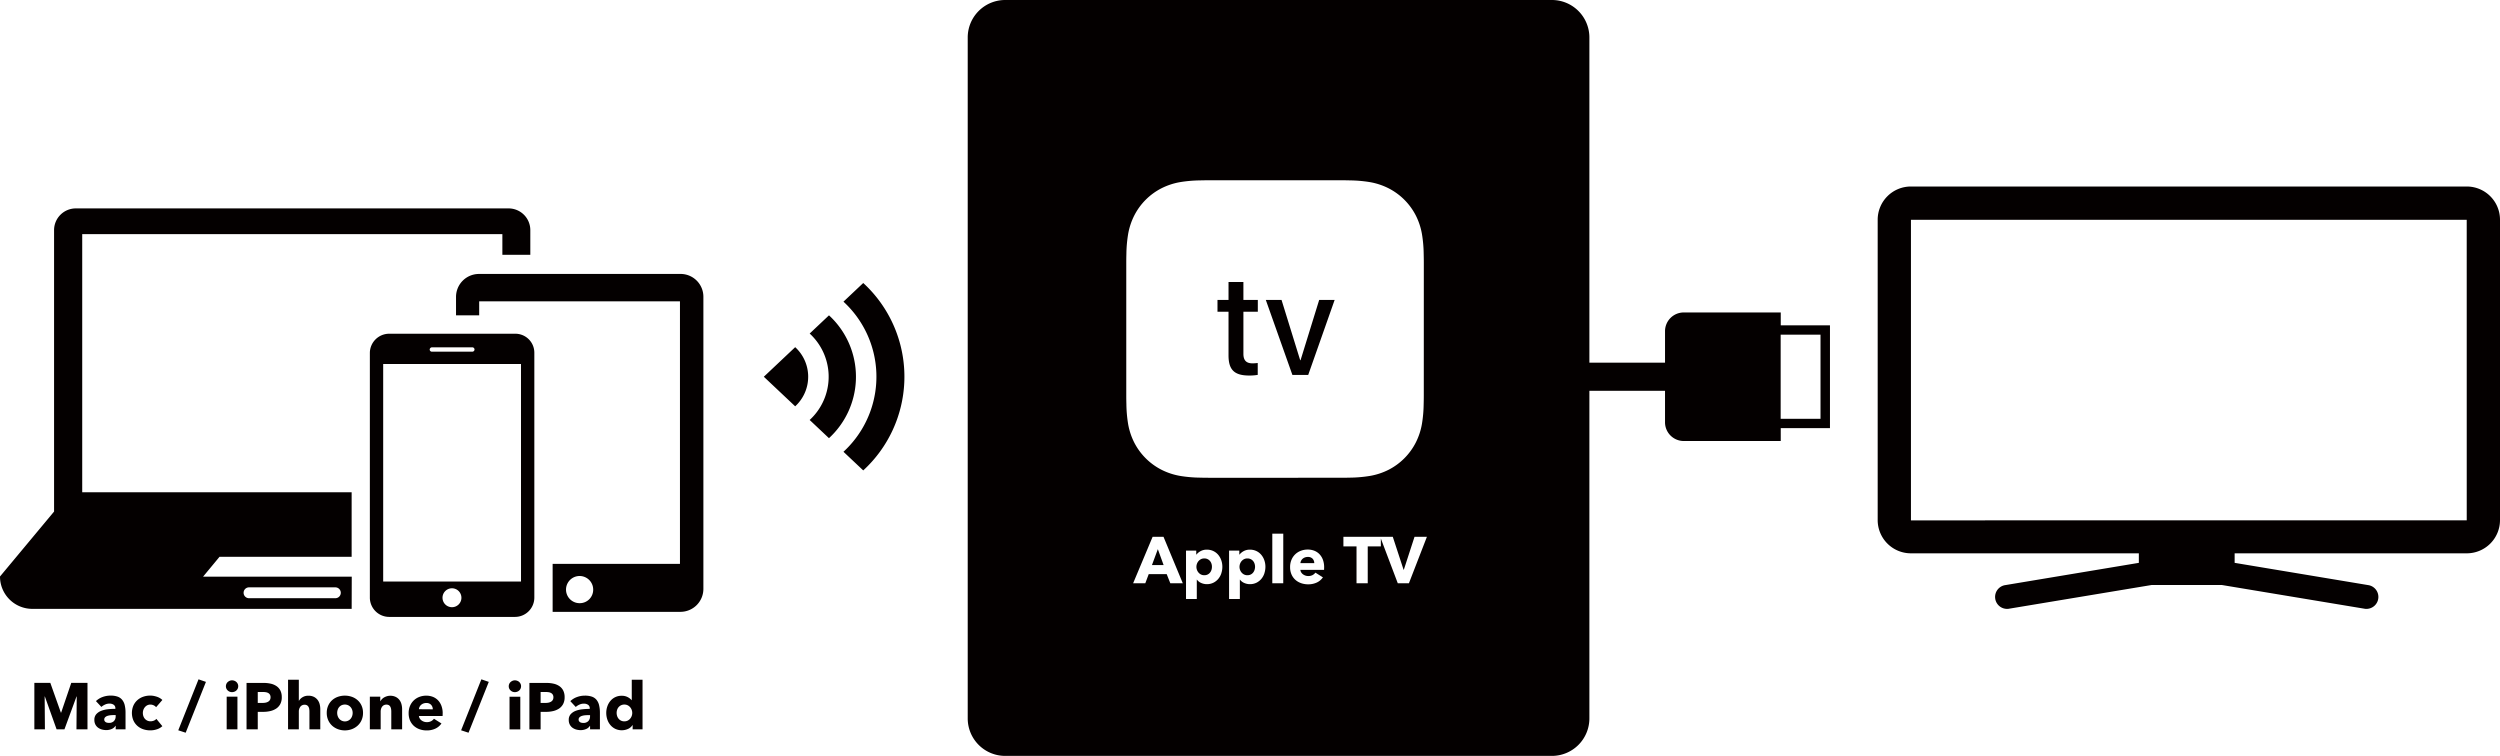 <svg xmlns="http://www.w3.org/2000/svg" xmlns:xlink="http://www.w3.org/1999/xlink" width="533.596" height="161.336" viewBox="0 0 533.596 161.336"><defs><clipPath id="a"><rect width="533.596" height="161.336" fill="none"/></clipPath></defs><g clip-path="url(#a)"><path d="M526.492,39.807H407.87a7.092,7.092,0,0,0-7.1,7.084V111a7.091,7.091,0,0,0,7.082,7.1h48.659v2.034l-28.544,4.757a2.551,2.551,0,0,0,.414,5.068,1.645,1.645,0,0,0,.414-.035l30.474-5.067H474.2l30.474,5.067a1.648,1.648,0,0,0,.414.035,2.551,2.551,0,0,0,.414-5.068l-28.544-4.757V118.1h49.538a7.09,7.09,0,0,0,7.1-7.082V46.909a7.091,7.091,0,0,0-7.082-7.1h-.018m0,71.257H407.87V46.909H526.492ZM169.723,74.1a8.568,8.568,0,0,1,.516,12.107c-.163.179-.336.351-.516.516l-6.693-6.311Zm3.09-2.912a12.524,12.524,0,0,1,.752,17.7c-.239.261-.491.511-.752.751l4.12,3.883A17.8,17.8,0,0,0,178,68.367q-.509-.553-1.063-1.062l-4.118,3.883m7.208-6.8a21.753,21.753,0,0,1,1.3,30.737q-.623.68-1.3,1.3l4.222,3.98a27.155,27.155,0,0,0,1.634-38.367q-.781-.851-1.634-1.633Zm200.054,5.044V66.691h-20.7a4,4,0,0,0-4,4V77.41H339.236V8a8,8,0,0,0-8-8H214.548a8,8,0,0,0-8,8V153.336a8,8,0,0,0,8,8H331.236a8,8,0,0,0,8-8V83.41H355.38v6.719a4,4,0,0,0,4,4h20.7V91.385h10.505V69.434ZM249.788,124.486l-.77-1.946h-3.836l-.728,1.946h-2.6l4.158-9.912h2.325l4.116,9.912Zm10.891-2.114a3.59,3.59,0,0,1-.65,1.182,3.215,3.215,0,0,1-1.043.82,3.1,3.1,0,0,1-1.4.307,2.926,2.926,0,0,1-1.218-.259,2.18,2.18,0,0,1-.9-.707h-.027v4.13h-2.3V117.513h2.185v.855h.041a2.816,2.816,0,0,1,.888-.736,2.712,2.712,0,0,1,1.338-.314,3.144,3.144,0,0,1,1.372.294,3.07,3.07,0,0,1,1.043.8,3.632,3.632,0,0,1,.658,1.169,4.171,4.171,0,0,1,.231,1.392,4.357,4.357,0,0,1-.225,1.4m9.2,0a3.648,3.648,0,0,1-.651,1.182,3.247,3.247,0,0,1-1.043.82,3.119,3.119,0,0,1-1.4.307,2.92,2.92,0,0,1-1.218-.259,2.147,2.147,0,0,1-.9-.707h-.028v4.13h-2.3V117.513h2.184v.855h.042a2.809,2.809,0,0,1,.889-.736,2.7,2.7,0,0,1,1.336-.314,3.141,3.141,0,0,1,1.372.294,3.057,3.057,0,0,1,1.042.8,3.562,3.562,0,0,1,.659,1.169,4.227,4.227,0,0,1,.232,1.392,4.439,4.439,0,0,1-.224,1.4m4.031,2.114h-2.337V113.9H273.9Zm8.721-3.122a1.961,1.961,0,0,1-.013.265h-5.053a1.257,1.257,0,0,0,.174.533,1.52,1.52,0,0,0,.378.413,1.882,1.882,0,0,0,1.12.372,1.931,1.931,0,0,0,.923-.2,1.846,1.846,0,0,0,.616-.526l1.6,1.009a3.25,3.25,0,0,1-1.3,1.1,4.294,4.294,0,0,1-1.87.385,4.425,4.425,0,0,1-1.483-.246,3.612,3.612,0,0,1-1.226-.713,3.307,3.307,0,0,1-.826-1.156,3.85,3.85,0,0,1-.3-1.567,3.924,3.924,0,0,1,.294-1.547,3.484,3.484,0,0,1,.8-1.177,3.57,3.57,0,0,1,1.19-.749,4.1,4.1,0,0,1,1.483-.265,3.786,3.786,0,0,1,1.415.258,3.1,3.1,0,0,1,1.106.749,3.464,3.464,0,0,1,.721,1.191,4.607,4.607,0,0,1,.258,1.6Zm1.412-19.391H257.98q-.96,0-1.917-.028a27.846,27.846,0,0,1-4.168-.367,14.111,14.111,0,0,1-3.97-1.306,13.347,13.347,0,0,1-5.84-5.829,14.11,14.11,0,0,1-1.306-3.97,28.173,28.173,0,0,1-.363-4.162c-.016-.6-.027-1.211-.027-1.806V56.069q0-.96.027-1.918a28.248,28.248,0,0,1,.367-4.168,14.143,14.143,0,0,1,1.306-3.97,13.338,13.338,0,0,1,5.83-5.835,14.061,14.061,0,0,1,3.969-1.306,27.881,27.881,0,0,1,4.168-.367c.637-.016,1.277-.028,1.916-.028H286.3q.958,0,1.917.028a27.835,27.835,0,0,1,4.168.367,14.1,14.1,0,0,1,3.97,1.306,13.344,13.344,0,0,1,5.841,5.829,14.048,14.048,0,0,1,1.306,3.97,27.589,27.589,0,0,1,.367,4.168c.016.637.028,1.276.028,1.916v2.274l-.005,23.776v2.276c0,.64-.011,1.279-.029,1.918a27.6,27.6,0,0,1-.367,4.168,14.078,14.078,0,0,1-1.306,3.97,13.341,13.341,0,0,1-5.819,5.829,14.111,14.111,0,0,1-3.97,1.306,27.846,27.846,0,0,1-4.168.367c-.637.016-1.276.028-1.914.028Zm16.691,22.513h-2.381l-3.611-9.541v1.673h-2.8v7.868h-2.393v-7.868h-2.8v-2.044h10.54l2.3,7.028h.056l2.282-7.028h2.645Zm87.848-35.1h-8.505V71.434h8.505ZM265.391,64.012h3.076v2.52h-3.076v8.989c0,1.39.612,2.033,1.957,2.033a10.113,10.113,0,0,0,1.1-.078v2.539a10.557,10.557,0,0,1-1.82.137c-3.176,0-4.414-1.219-4.414-4.307V66.534h-2.355V64.012h2.355V60.189h3.175Zm-6.818,56.3a2.092,2.092,0,0,1,.1.657,2.146,2.146,0,0,1-.1.665,1.751,1.751,0,0,1-.309.581,1.508,1.508,0,0,1-.51.407,1.582,1.582,0,0,1-.714.154,1.558,1.558,0,0,1-.7-.154,1.691,1.691,0,0,1-.524-.407,1.87,1.87,0,0,1-.337-.573,1.9,1.9,0,0,1,0-1.316,1.875,1.875,0,0,1,.337-.574,1.727,1.727,0,0,1,.524-.407,1.557,1.557,0,0,1,.7-.153,1.529,1.529,0,0,1,1.224.553,1.668,1.668,0,0,1,.309.567m-11.445-3.1,1.232,3.4h-2.492Zm20.643,3.1a2.1,2.1,0,0,1,.105.657,2.175,2.175,0,0,1-.105.665,1.733,1.733,0,0,1-.309.581,1.508,1.508,0,0,1-.51.407,1.582,1.582,0,0,1-.714.154,1.558,1.558,0,0,1-.7-.154,1.719,1.719,0,0,1-.525-.407,1.87,1.87,0,0,1-.337-.573,1.909,1.909,0,0,1,0-1.316,1.855,1.855,0,0,1,.337-.574,1.719,1.719,0,0,1,.525-.407,1.557,1.557,0,0,1,.7-.153,1.581,1.581,0,0,1,.714.153,1.552,1.552,0,0,1,.51.4,1.651,1.651,0,0,1,.309.567m12.4-1.051a1.369,1.369,0,0,1,.343.939H277.56a1.248,1.248,0,0,1,.141-.511,1.424,1.424,0,0,1,.335-.428,1.6,1.6,0,0,1,.49-.286,1.753,1.753,0,0,1,.616-.1,1.3,1.3,0,0,1,1.029.391m1.392-55.251h3.3L279.22,80.032h-3.371l-5.677-16.017h3.357l3.981,12.871h.076ZM145.284,58.472H102.227a4.9,4.9,0,0,0-4.894,4.9V67.3h4.944V64.31H145.13v56.038H117.954V130.59H145.23a4.9,4.9,0,0,0,4.9-4.895V63.364a4.87,4.87,0,0,0-4.846-4.895h0m-21.515,70.273h-.059a2.9,2.9,0,1,1,2.9-2.9,2.866,2.866,0,0,1-2.833,2.9h0m-48.7-5.652H43.337l3.517-4.248h28.2V105.068H17.549V49.974h89.677v4.412h5.965v-5.27a4.642,4.642,0,0,0-4.635-4.634H16.175a4.643,4.643,0,0,0-4.634,4.634v60.071L0,123.047a6.9,6.9,0,0,0,6.892,6.908H75.059Zm-3.446,4.591H53.119a1.159,1.159,0,0,1,0-2.317H71.613a1.159,1.159,0,0,1,0,2.317m38.35-56.449H83.027a4.127,4.127,0,0,0-4.085,4.085v52.27a4.128,4.128,0,0,0,4.085,4.084h26.936a4.127,4.127,0,0,0,4.085-4.084V75.265a4.049,4.049,0,0,0-4.066-4.033h-.019m-17.785,2.9h8.635a.465.465,0,0,1,0,.93H92.178a.463.463,0,0,1-.466-.458V74.6a.5.5,0,0,1,.466-.465M96.469,129.6a2.018,2.018,0,1,1,2.016-2.023v.007a2.015,2.015,0,0,1-2.014,2.016Zm14.735-5.48H81.786V77.695H111.2ZM16.32,155.661l.056-7.014h-.04l-2.578,7.014h-1.68l-2.505-7.014H9.531l.056,7.014H7.333v-9.912h3.406l2.256,6.356h.056l2.16-6.356h3.462v9.912Zm4.159-6.02a4,4,0,0,1,1.435-.881,4.9,4.9,0,0,1,1.673-.294,4.5,4.5,0,0,1,1.491.216,2.223,2.223,0,0,1,.986.672,2.876,2.876,0,0,1,.554,1.148,6.827,6.827,0,0,1,.175,1.645v3.514h-2.1v-.742H24.65a1.728,1.728,0,0,1-.805.673,2.871,2.871,0,0,1-1.169.237,3.592,3.592,0,0,1-.867-.111,2.557,2.557,0,0,1-.819-.365,1.974,1.974,0,0,1-.609-.671,2.063,2.063,0,0,1-.238-1.037,1.76,1.76,0,0,1,.412-1.217,2.721,2.721,0,0,1,1.065-.715,5.629,5.629,0,0,1,1.448-.336,14.879,14.879,0,0,1,1.555-.084v-.111a.857.857,0,0,0-.365-.764,1.573,1.573,0,0,0-.9-.244,2.209,2.209,0,0,0-.944.21,2.982,2.982,0,0,0-.778.5Zm4.213,2.982H24.4c-.252,0-.505.012-.763.035a3.189,3.189,0,0,0-.685.133,1.258,1.258,0,0,0-.5.287.662.662,0,0,0-.2.5.606.606,0,0,0,.09.336.722.722,0,0,0,.232.225.989.989,0,0,0,.321.118,1.881,1.881,0,0,0,.351.035,1.42,1.42,0,0,0,1.071-.385,1.441,1.441,0,0,0,.37-1.043Zm8.624-1.68a1.4,1.4,0,0,0-.531-.406,1.627,1.627,0,0,0-.687-.153,1.449,1.449,0,0,0-.658.146,1.576,1.576,0,0,0-.5.393,1.848,1.848,0,0,0-.33.566,1.972,1.972,0,0,0-.118.687,2.038,2.038,0,0,0,.112.685,1.665,1.665,0,0,0,.328.568,1.556,1.556,0,0,0,1.2.524,1.9,1.9,0,0,0,.691-.133,1.329,1.329,0,0,0,.553-.385l1.274,1.554a2.985,2.985,0,0,1-1.12.658,4.4,4.4,0,0,1-1.456.239,4.618,4.618,0,0,1-1.542-.252,3.548,3.548,0,0,1-1.243-.736,3.446,3.446,0,0,1-.832-1.169,4.1,4.1,0,0,1,0-3.093,3.427,3.427,0,0,1,.832-1.169,3.64,3.64,0,0,1,1.243-.743,4.473,4.473,0,0,1,1.528-.258,4.085,4.085,0,0,1,.749.069,5.137,5.137,0,0,1,.715.189,3.275,3.275,0,0,1,.629.294,2.682,2.682,0,0,1,.5.385Zm6.315,5.447-1.582-.519,4.325-10.878,1.582.546Zm11.212-9.927a1.2,1.2,0,0,1-.1.5,1.263,1.263,0,0,1-.7.665,1.371,1.371,0,0,1-.511.1,1.286,1.286,0,0,1-.938-.372,1.2,1.2,0,0,1-.378-.889,1.234,1.234,0,0,1,.1-.483,1.132,1.132,0,0,1,.28-.4,1.554,1.554,0,0,1,.419-.273,1.277,1.277,0,0,1,.519-.1,1.351,1.351,0,0,1,.511.1,1.3,1.3,0,0,1,.42.265,1.284,1.284,0,0,1,.281.4,1.194,1.194,0,0,1,.1.5m-2.463,2.226h2.295v6.972H48.38Zm11.759.113a3.028,3.028,0,0,1-.322,1.463,2.662,2.662,0,0,1-.867.959,3.863,3.863,0,0,1-1.261.532,6.507,6.507,0,0,1-1.483.168H55.015v3.737H52.622v-9.912h3.639a6.86,6.86,0,0,1,1.52.161,3.539,3.539,0,0,1,1.231.519,2.516,2.516,0,0,1,.827.937,3.108,3.108,0,0,1,.3,1.436m-2.393.013a1.053,1.053,0,0,0-.141-.574.992.992,0,0,0-.377-.35,1.611,1.611,0,0,0-.54-.167,4.326,4.326,0,0,0-.623-.042h-1.05v2.337h1.008a3.542,3.542,0,0,0,.645-.056,1.723,1.723,0,0,0,.552-.2,1.047,1.047,0,0,0,.385-.371,1.087,1.087,0,0,0,.141-.581m8.3,6.846v-3.779a3.6,3.6,0,0,0-.042-.561,1.316,1.316,0,0,0-.162-.469.9.9,0,0,0-.315-.322.964.964,0,0,0-.5-.119,1.087,1.087,0,0,0-.923.427,1.7,1.7,0,0,0-.323,1.057v3.766h-2.3V145.077h2.3v4.494h.028a2.182,2.182,0,0,1,.756-.749,2.287,2.287,0,0,1,1.247-.329,2.57,2.57,0,0,1,1.2.252,2.315,2.315,0,0,1,.784.651,2.582,2.582,0,0,1,.434.917,4.187,4.187,0,0,1,.132,1.036v4.312Zm11.437-3.514a3.772,3.772,0,0,1-.308,1.547,3.466,3.466,0,0,1-.841,1.176,3.824,3.824,0,0,1-1.231.749,4.316,4.316,0,0,1-2.989,0,3.759,3.759,0,0,1-1.233-.749,3.558,3.558,0,0,1-.833-1.176,3.771,3.771,0,0,1-.307-1.547,3.725,3.725,0,0,1,.307-1.54,3.52,3.52,0,0,1,.833-1.162,3.642,3.642,0,0,1,1.233-.727,4.558,4.558,0,0,1,2.989,0,3.7,3.7,0,0,1,1.231.727,3.429,3.429,0,0,1,.841,1.162,3.725,3.725,0,0,1,.308,1.54m-2.212,0a1.987,1.987,0,0,0-.112-.658,1.719,1.719,0,0,0-.323-.566,1.623,1.623,0,0,0-.517-.4,1.732,1.732,0,0,0-1.428,0,1.556,1.556,0,0,0-.511.4,1.722,1.722,0,0,0-.308.566,2.117,2.117,0,0,0,0,1.317,1.83,1.83,0,0,0,.315.581,1.566,1.566,0,0,0,.518.413,1.6,1.6,0,0,0,1.947-.413,1.828,1.828,0,0,0,.314-.581,2.117,2.117,0,0,0,.105-.659m8.245,3.514v-3.808a3.064,3.064,0,0,0-.049-.56,1.5,1.5,0,0,0-.161-.469.844.844,0,0,0-.314-.322,1,1,0,0,0-.511-.118,1.161,1.161,0,0,0-.539.118,1.1,1.1,0,0,0-.386.329,1.5,1.5,0,0,0-.23.483,2.055,2.055,0,0,0-.077.568v3.779h-2.31v-6.972h2.226v.966h.028a2.293,2.293,0,0,1,.328-.44,1.964,1.964,0,0,1,.477-.371,2.884,2.884,0,0,1,.594-.252,2.329,2.329,0,0,1,.687-.1,2.57,2.57,0,0,1,1.189.252,2.258,2.258,0,0,1,.791.651,2.567,2.567,0,0,1,.435.917,4.141,4.141,0,0,1,.133,1.036v4.312Zm10.962-3.4v.279a2.269,2.269,0,0,1-.014.267H89.413a1.218,1.218,0,0,0,.174.531,1.514,1.514,0,0,0,.378.413,1.838,1.838,0,0,0,.519.273,1.806,1.806,0,0,0,.6.1,1.917,1.917,0,0,0,.923-.2,1.827,1.827,0,0,0,.617-.525l1.6,1.008a3.233,3.233,0,0,1-1.3,1.1,4.283,4.283,0,0,1-1.869.386,4.442,4.442,0,0,1-1.483-.246,3.618,3.618,0,0,1-1.226-.713,3.347,3.347,0,0,1-.826-1.156,3.878,3.878,0,0,1-.3-1.568,3.942,3.942,0,0,1,.293-1.547,3.522,3.522,0,0,1,.8-1.176,3.566,3.566,0,0,1,1.191-.749,4.073,4.073,0,0,1,1.483-.265,3.774,3.774,0,0,1,1.415.258,3.081,3.081,0,0,1,1.106.749,3.473,3.473,0,0,1,.72,1.19,4.554,4.554,0,0,1,.259,1.6m-2.112-.883a1.384,1.384,0,0,0-.344-.938A1.3,1.3,0,0,0,91,150.048a1.749,1.749,0,0,0-.617.1,1.644,1.644,0,0,0-.49.287,1.435,1.435,0,0,0-.336.427,1.228,1.228,0,0,0-.139.511ZM100,156.39l-1.582-.519,4.325-10.878,1.582.546Zm11.213-9.927a1.2,1.2,0,0,1-.1.5,1.293,1.293,0,0,1-.28.4,1.276,1.276,0,0,1-.42.266,1.371,1.371,0,0,1-.511.1,1.287,1.287,0,0,1-.938-.372,1.2,1.2,0,0,1-.378-.889,1.251,1.251,0,0,1,.1-.483,1.161,1.161,0,0,1,.281-.4,1.529,1.529,0,0,1,.42-.273,1.269,1.269,0,0,1,.518-.1,1.351,1.351,0,0,1,.511.1,1.248,1.248,0,0,1,.7.665,1.2,1.2,0,0,1,.1.5m-2.464,2.226h2.3v6.972h-2.3Zm11.759.113a3.04,3.04,0,0,1-.322,1.463,2.665,2.665,0,0,1-.868.959,3.848,3.848,0,0,1-1.26.532,6.5,6.5,0,0,1-1.483.168h-1.191v3.737h-2.393v-9.912h3.639a6.844,6.844,0,0,1,1.519.161,3.544,3.544,0,0,1,1.232.519,2.516,2.516,0,0,1,.827.937,3.108,3.108,0,0,1,.3,1.436m-2.393.013a1.061,1.061,0,0,0-.141-.574.98.98,0,0,0-.378-.35,1.6,1.6,0,0,0-.539-.167,4.346,4.346,0,0,0-.623-.042h-1.05v2.337h1.008a3.542,3.542,0,0,0,.645-.056,1.723,1.723,0,0,0,.552-.2,1.04,1.04,0,0,0,.385-.371,1.1,1.1,0,0,0,.141-.581m3.611.826a4,4,0,0,1,1.436-.881,4.89,4.89,0,0,1,1.673-.294,4.5,4.5,0,0,1,1.491.216,2.229,2.229,0,0,1,.986.672,2.861,2.861,0,0,1,.553,1.148,6.773,6.773,0,0,1,.176,1.645v3.514h-2.1v-.742h-.042a1.728,1.728,0,0,1-.805.673,2.871,2.871,0,0,1-1.169.237,3.606,3.606,0,0,1-.868-.111,2.577,2.577,0,0,1-.819-.365,1.971,1.971,0,0,1-.608-.671,2.063,2.063,0,0,1-.239-1.037,1.756,1.756,0,0,1,.413-1.217,2.713,2.713,0,0,1,1.065-.715,5.629,5.629,0,0,1,1.448-.336,14.864,14.864,0,0,1,1.555-.084v-.111a.857.857,0,0,0-.365-.764,1.573,1.573,0,0,0-.9-.244,2.209,2.209,0,0,0-.944.21,2.965,2.965,0,0,0-.778.5Zm4.214,2.982h-.294q-.378,0-.763.035a3.211,3.211,0,0,0-.686.133,1.261,1.261,0,0,0-.5.287.658.658,0,0,0-.2.5.606.606,0,0,0,.09.336.712.712,0,0,0,.232.225.989.989,0,0,0,.321.118,1.881,1.881,0,0,0,.351.035,1.417,1.417,0,0,0,1.07-.385,1.437,1.437,0,0,0,.371-1.043Zm9.086,3.038v-.91H135a2.18,2.18,0,0,1-.96.819,3.27,3.27,0,0,1-2.723-.02,3.223,3.223,0,0,1-1.043-.82,3.586,3.586,0,0,1-.651-1.182,4.387,4.387,0,0,1-.224-1.4,4.194,4.194,0,0,1,.232-1.393,3.628,3.628,0,0,1,.657-1.169,3.069,3.069,0,0,1,2.4-1.092,2.669,2.669,0,0,1,1.3.294,2.887,2.887,0,0,1,.826.645h.028v-4.355h2.3v10.584Zm-.084-3.5a1.893,1.893,0,0,0-.119-.658,1.869,1.869,0,0,0-.336-.573,1.681,1.681,0,0,0-.524-.407,1.563,1.563,0,0,0-.7-.154,1.59,1.59,0,0,0-.714.154,1.617,1.617,0,0,0-.833.966,2.116,2.116,0,0,0-.105.658,2.173,2.173,0,0,0,.105.665,1.7,1.7,0,0,0,.315.581,1.54,1.54,0,0,0,1.232.56,1.563,1.563,0,0,0,.7-.153,1.681,1.681,0,0,0,.524-.407,1.862,1.862,0,0,0,.336-.574,1.889,1.889,0,0,0,.119-.658" fill="#040000"/></g></svg>